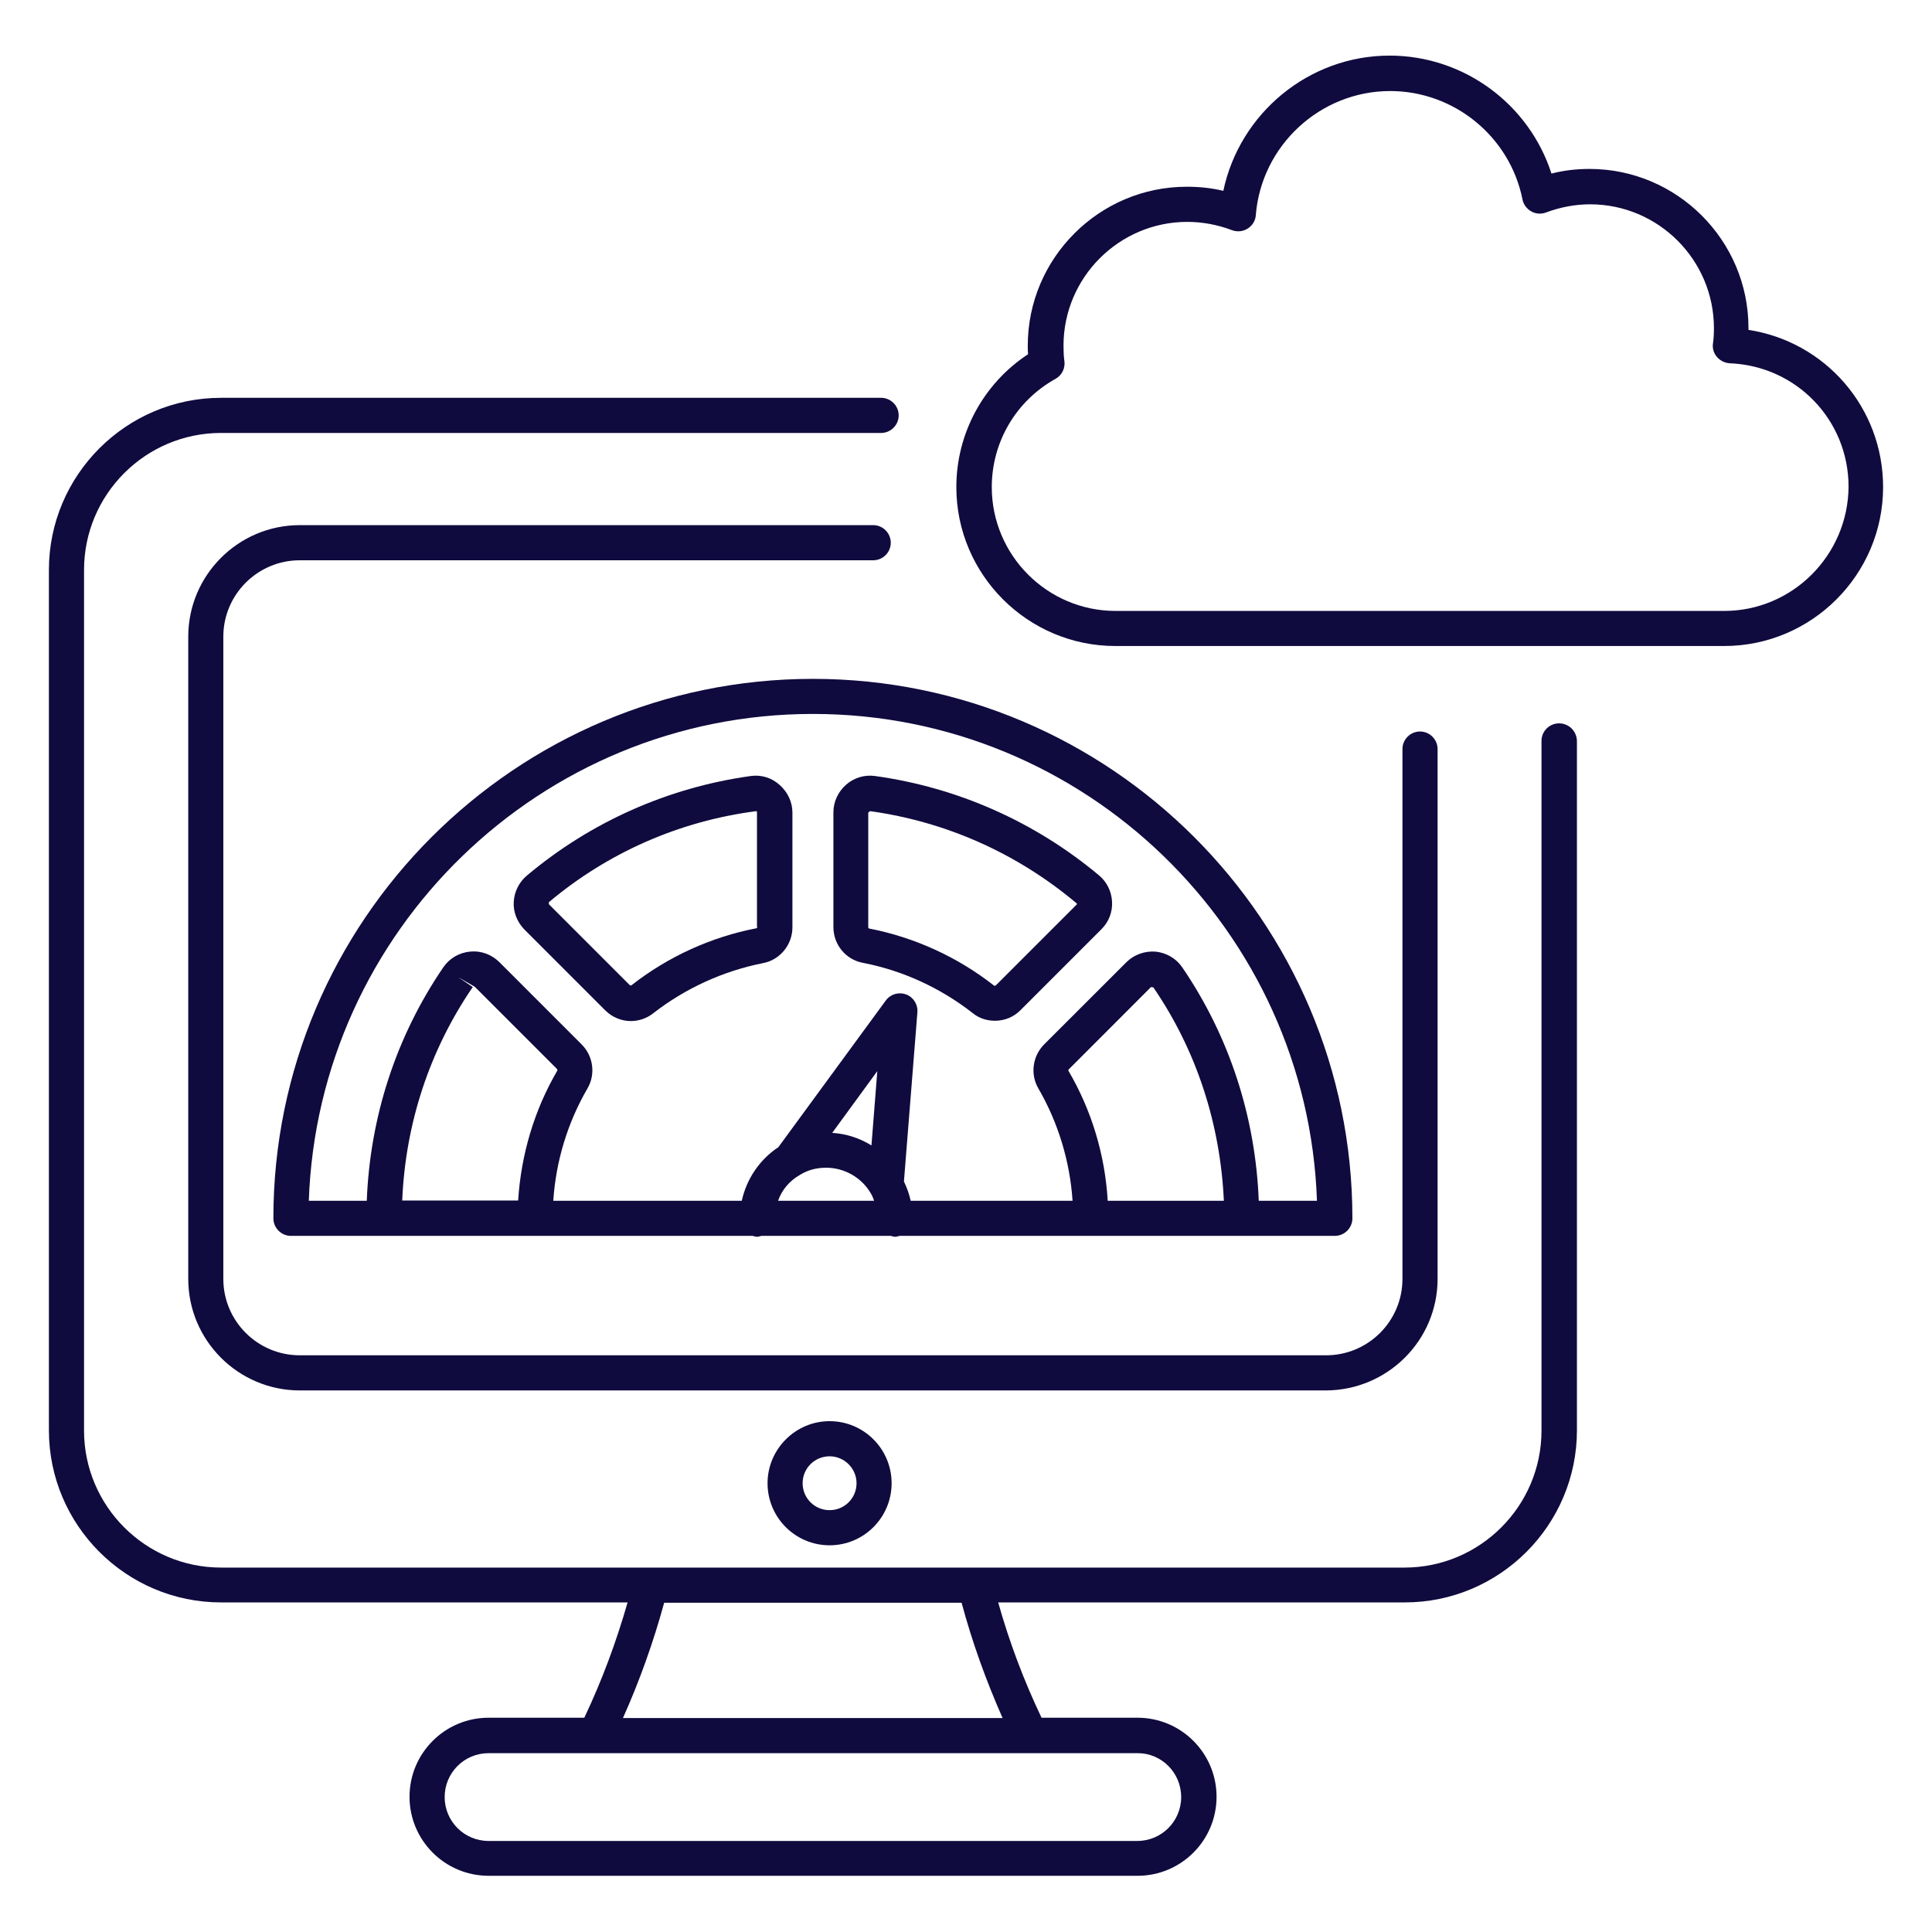 <svg xmlns="http://www.w3.org/2000/svg" width="32" height="32" viewBox="0 0 32 32" fill="none"><g clip-path="url(#clip0_10_1248)"><path d="M25.823 11.981C25.663 11.981 25.532 12.111 25.532 12.271V23.695C25.532 24.945 24.514 25.964 23.263 25.964H3.661C2.41 25.964 1.392 24.945 1.392 23.695V9.44C1.392 8.189 2.41 7.171 3.661 7.171H14.594C14.754 7.171 14.885 7.04 14.885 6.88C14.885 6.72 14.754 6.589 14.594 6.589H3.661C2.09 6.589 0.81 7.869 0.81 9.44V23.69C0.81 25.261 2.09 26.541 3.661 26.541H10.395C10.206 27.2 9.968 27.84 9.678 28.451H8.092C7.37 28.451 6.783 29.038 6.783 29.76C6.783 30.482 7.37 31.069 8.092 31.069H18.841C19.564 31.069 20.15 30.482 20.15 29.76C20.15 29.038 19.564 28.451 18.841 28.451H17.251C16.96 27.84 16.718 27.2 16.533 26.541H23.268C24.839 26.541 26.119 25.261 26.119 23.69V12.271C26.114 12.111 25.988 11.981 25.823 11.981ZM19.564 29.765C19.564 30.167 19.239 30.492 18.836 30.492H8.092C7.69 30.492 7.365 30.167 7.365 29.765C7.365 29.362 7.69 29.038 8.092 29.038H9.862H9.867H9.872H17.067H17.072H17.076H18.846C19.239 29.038 19.564 29.362 19.564 29.765ZM16.606 28.456H10.318C10.594 27.84 10.822 27.2 11.001 26.546H15.927C16.102 27.2 16.334 27.84 16.606 28.456Z" fill="#0F0B3E"></path><path d="M23.811 21.183V12.407C23.811 12.247 23.68 12.116 23.52 12.116C23.36 12.116 23.229 12.247 23.229 12.407V21.183C23.229 21.881 22.662 22.448 21.964 22.448H4.965C4.267 22.448 3.699 21.881 3.699 21.183V10.545C3.699 9.847 4.267 9.28 4.965 9.28H14.463C14.623 9.28 14.754 9.149 14.754 8.989C14.754 8.829 14.623 8.698 14.463 8.698H4.965C3.947 8.698 3.118 9.527 3.118 10.545V21.183C3.118 22.201 3.947 23.03 4.965 23.03H21.964C22.982 23.025 23.811 22.201 23.811 21.183Z" fill="#0F0B3E"></path><path d="M12.713 24.567C12.713 25.134 13.173 25.595 13.741 25.595C14.308 25.595 14.768 25.134 14.768 24.567C14.768 24 14.308 23.539 13.741 23.539C13.173 23.539 12.713 24.005 12.713 24.567ZM14.187 24.567C14.187 24.814 13.988 25.013 13.741 25.013C13.493 25.013 13.294 24.814 13.294 24.567C13.294 24.32 13.493 24.121 13.741 24.121C13.988 24.121 14.187 24.325 14.187 24.567Z" fill="#0F0B3E"></path><path d="M28.96 5.464C28.96 5.454 28.96 5.445 28.96 5.43C28.96 3.981 27.777 2.798 26.327 2.798C26.114 2.798 25.901 2.822 25.697 2.875C25.328 1.726 24.247 0.921 23.016 0.921C21.678 0.921 20.533 1.876 20.262 3.161C20.063 3.113 19.864 3.093 19.656 3.093C18.206 3.093 17.023 4.276 17.023 5.726C17.023 5.774 17.023 5.823 17.028 5.867C16.291 6.351 15.84 7.176 15.84 8.068C15.84 9.518 17.023 10.7 18.473 10.7H28.558C30.007 10.7 31.19 9.518 31.19 8.068C31.19 6.749 30.23 5.658 28.96 5.464ZM28.558 10.119H18.478C17.348 10.119 16.427 9.198 16.427 8.068C16.427 7.321 16.829 6.638 17.484 6.274C17.59 6.216 17.648 6.094 17.629 5.973C17.619 5.905 17.615 5.823 17.615 5.726C17.615 4.596 18.536 3.675 19.666 3.675C19.922 3.675 20.17 3.724 20.402 3.811C20.49 3.845 20.587 3.835 20.664 3.787C20.742 3.738 20.795 3.656 20.8 3.564C20.892 2.41 21.867 1.508 23.026 1.508C24.087 1.508 25.009 2.264 25.217 3.302C25.232 3.384 25.285 3.457 25.362 3.501C25.435 3.544 25.527 3.549 25.605 3.52C25.838 3.433 26.085 3.384 26.337 3.384C27.467 3.384 28.388 4.305 28.388 5.435C28.388 5.537 28.383 5.614 28.373 5.682C28.359 5.765 28.383 5.847 28.436 5.91C28.49 5.973 28.567 6.012 28.65 6.017C29.755 6.061 30.618 6.958 30.618 8.063C30.608 9.198 29.687 10.119 28.558 10.119Z" fill="#0F0B3E"></path><path d="M13.464 11.244C8.538 11.244 4.528 15.253 4.528 20.179C4.528 20.339 4.659 20.47 4.819 20.47H12.466C12.49 20.475 12.514 20.485 12.538 20.485C12.562 20.485 12.587 20.475 12.611 20.47H14.754C14.778 20.475 14.802 20.485 14.827 20.485C14.851 20.485 14.875 20.475 14.899 20.47H22.109C22.269 20.47 22.4 20.339 22.4 20.179C22.4 15.253 18.39 11.244 13.464 11.244ZM7.588 16.184L7.864 16.344L9.227 17.707L9.232 17.731C8.848 18.386 8.63 19.127 8.582 19.884H6.662C6.715 18.613 7.113 17.396 7.83 16.349L7.588 16.184ZM14.434 18.972C14.24 18.851 14.017 18.778 13.784 18.764L14.531 17.741L14.434 18.972ZM13.246 19.462C13.246 19.457 13.246 19.457 13.246 19.462C13.377 19.379 13.527 19.341 13.682 19.341C13.988 19.341 14.274 19.506 14.424 19.767C14.448 19.806 14.463 19.845 14.478 19.889H12.887C12.95 19.709 13.076 19.559 13.246 19.462ZM18.347 19.889C18.303 19.127 18.08 18.39 17.697 17.736C17.692 17.731 17.697 17.721 17.702 17.712L19.064 16.349L19.103 16.354C19.821 17.401 20.213 18.623 20.271 19.889H18.347ZM20.849 19.889C20.795 18.502 20.364 17.169 19.583 16.024C19.481 15.874 19.321 15.782 19.142 15.762C18.962 15.748 18.783 15.811 18.657 15.937L17.294 17.299C17.101 17.493 17.062 17.794 17.198 18.027C17.527 18.594 17.721 19.234 17.765 19.889H15.084C15.059 19.777 15.021 19.67 14.972 19.569L15.195 16.766C15.205 16.635 15.127 16.514 15.006 16.47C14.885 16.427 14.749 16.465 14.671 16.572L12.892 19.001C12.582 19.205 12.364 19.53 12.286 19.889H9.164C9.207 19.234 9.401 18.594 9.731 18.027C9.867 17.794 9.828 17.493 9.634 17.299L8.272 15.937C8.145 15.811 7.971 15.743 7.787 15.762C7.607 15.777 7.442 15.874 7.341 16.024C6.56 17.169 6.128 18.502 6.075 19.889H5.115C5.27 15.418 8.955 11.825 13.464 11.825C17.973 11.825 21.658 15.413 21.813 19.889H20.849Z" fill="#0F0B3E"></path><path d="M12.436 12.853C11.069 13.043 9.789 13.61 8.727 14.502C8.596 14.613 8.519 14.768 8.509 14.938C8.499 15.108 8.567 15.273 8.684 15.394L10.022 16.732C10.138 16.849 10.293 16.912 10.448 16.912C10.579 16.912 10.71 16.868 10.817 16.785C11.35 16.369 11.981 16.082 12.64 15.952C12.921 15.898 13.125 15.646 13.125 15.36V13.459C13.125 13.285 13.047 13.12 12.916 13.004C12.786 12.883 12.611 12.829 12.436 12.853ZM12.543 15.355C12.543 15.365 12.538 15.375 12.528 15.375C11.777 15.52 11.064 15.845 10.458 16.32C10.448 16.325 10.439 16.325 10.429 16.315L9.091 14.977V14.943C10.066 14.124 11.248 13.6 12.528 13.435C12.538 13.44 12.538 13.45 12.538 13.455V15.355H12.543Z" fill="#0F0B3E"></path><path d="M14.492 12.853C14.318 12.829 14.143 12.882 14.012 12.999C13.881 13.115 13.804 13.28 13.804 13.454V15.355C13.804 15.646 14.007 15.893 14.289 15.947C14.948 16.073 15.578 16.363 16.111 16.78C16.218 16.868 16.349 16.907 16.48 16.907C16.635 16.907 16.79 16.848 16.907 16.727L18.245 15.389C18.366 15.268 18.429 15.103 18.419 14.933C18.41 14.764 18.332 14.604 18.201 14.497C17.139 13.61 15.859 13.042 14.492 12.853ZM17.833 14.982L16.495 16.32C16.485 16.329 16.475 16.329 16.465 16.325C15.859 15.85 15.147 15.525 14.395 15.379C14.39 15.379 14.381 15.37 14.381 15.36V13.459L14.41 13.435C15.67 13.61 16.849 14.133 17.838 14.967C17.838 14.972 17.833 14.982 17.833 14.982Z" fill="#0F0B3E"></path></g><defs><clipPath id="clip0_10_1248"><rect width="32" height="32" fill="white"></rect></clipPath></defs></svg>
